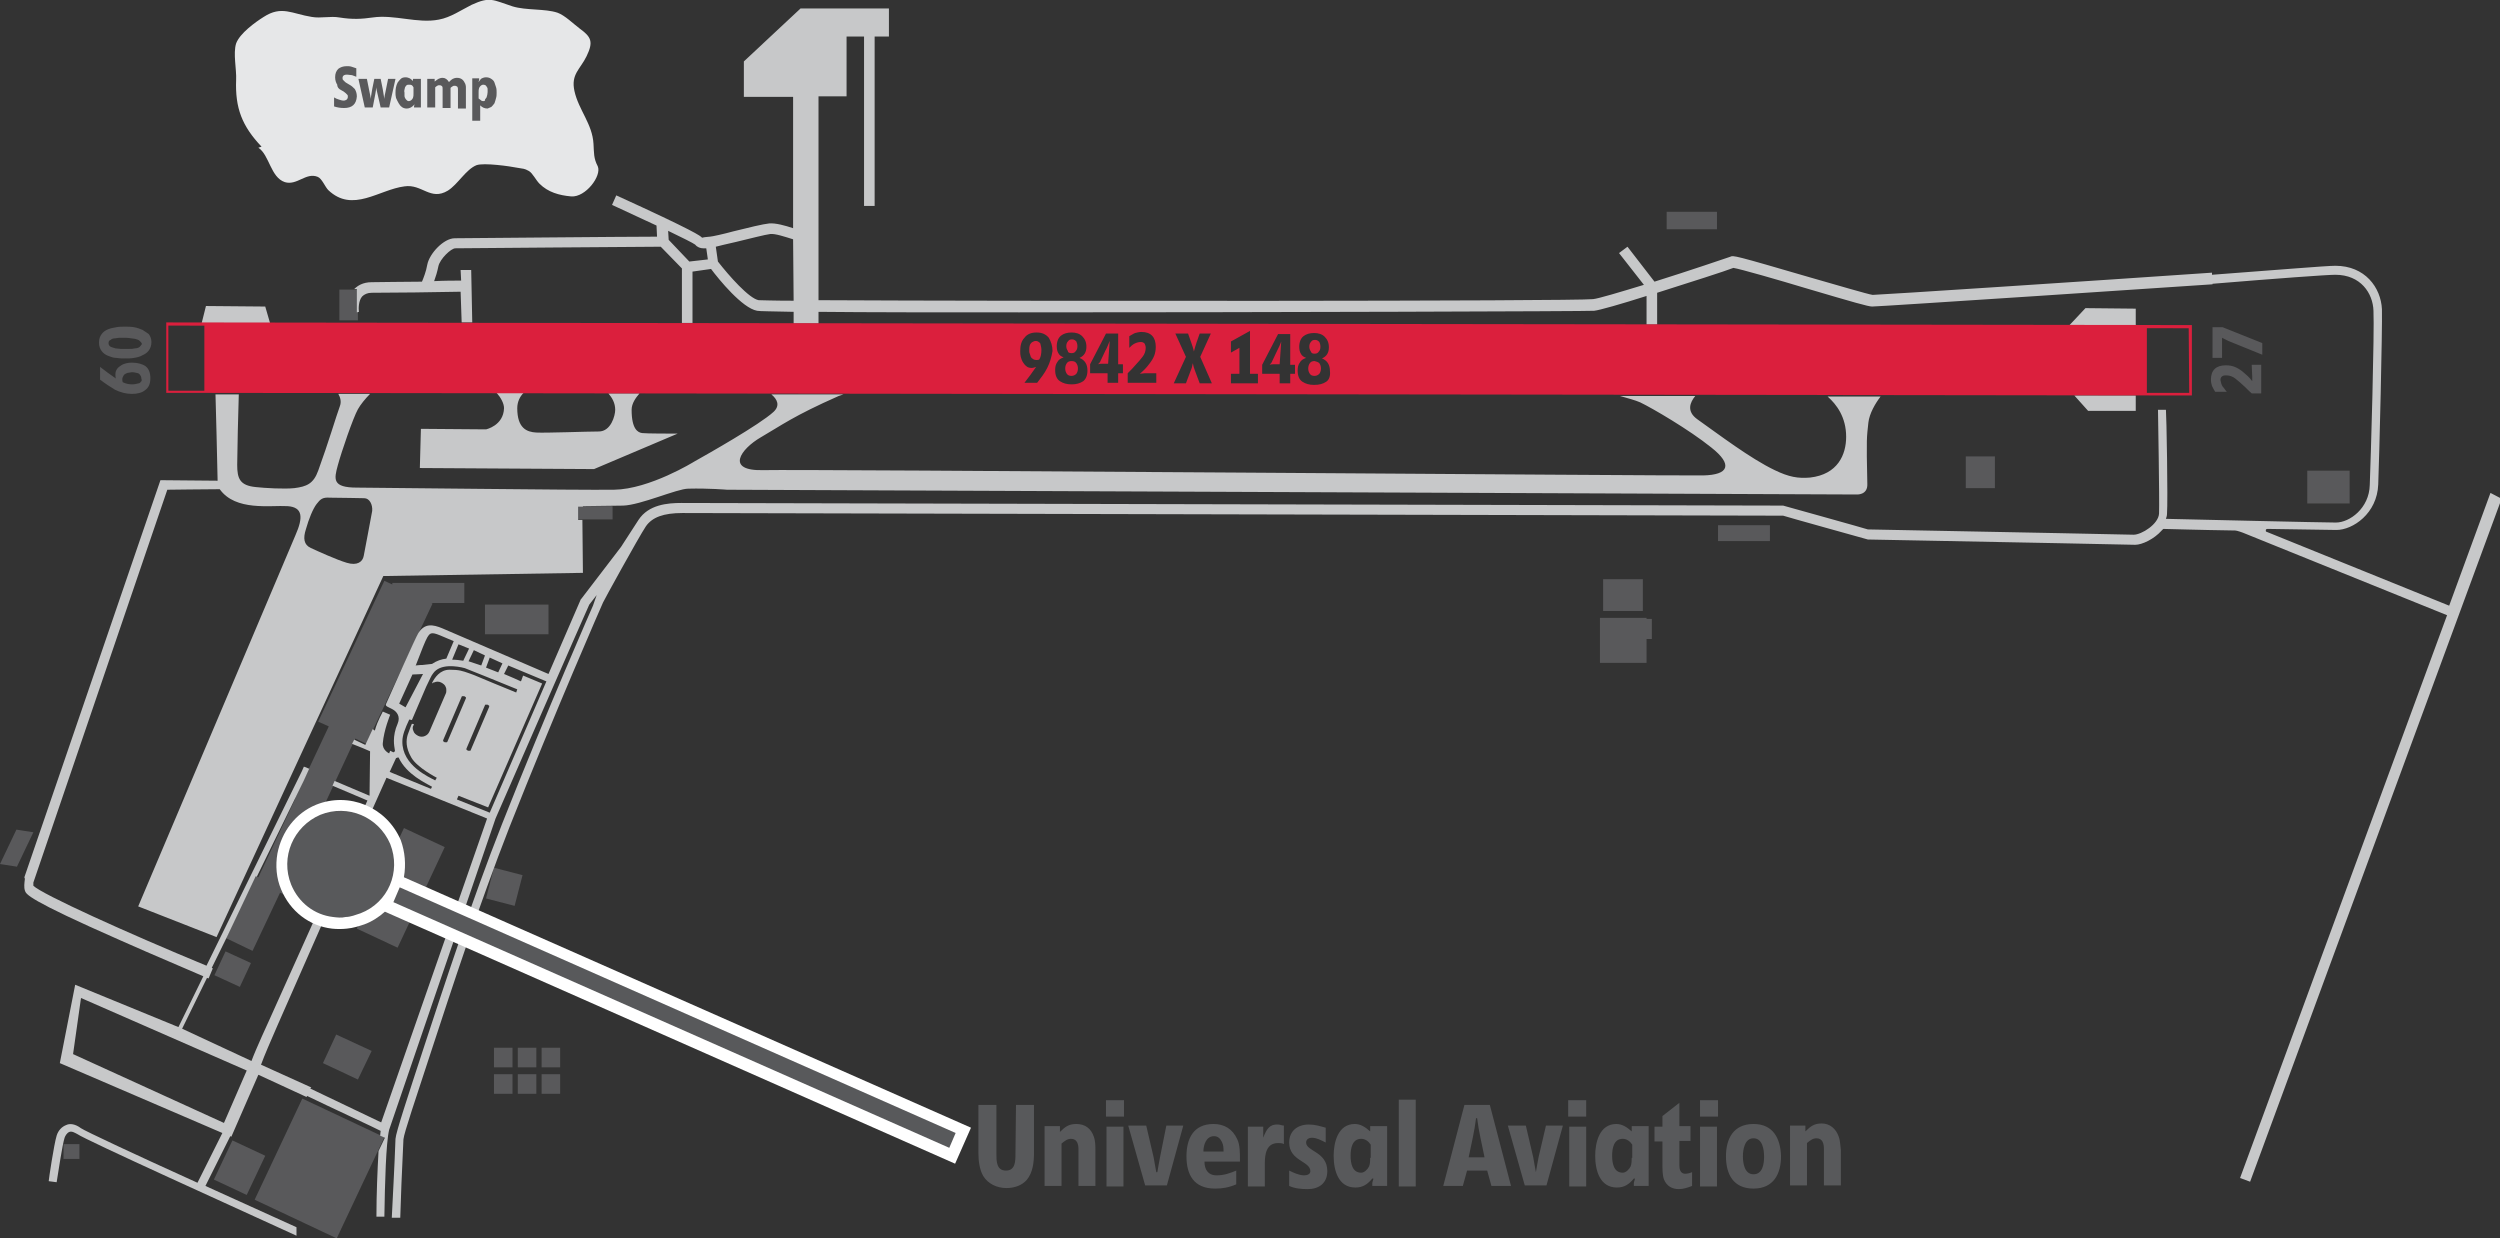 <?xml version="1.0" encoding="utf-8"?>
<!-- Generator: Adobe Illustrator 26.2.1, SVG Export Plug-In . SVG Version: 6.00 Build 0)  -->
<svg version="1.1" id="Layer_1" xmlns="http://www.w3.org/2000/svg" xmlns:xlink="http://www.w3.org/1999/xlink" x="0px" y="0px"
	 viewBox="0 0 472.2 233.9" style="enable-background:new 0 0 472.2 233.9;" xml:space="preserve">
<rect x="0" y="0" width="472.2" height="233.9" fill="#333333" stroke="none"/>
<style type="text/css">
	.st0{fill:#E6E7E8;}
	.st1{fill:#59595B;}
	.st2{fill:#C7C8C9;}
	.st3{fill:#DB1F3D;}
	.st4{fill:#FFFFFF;}
	.st5{fill:#58595B;}
</style>
<path class="st0" d="M49.4,27.7c-3.7-3.9-5-7.3-4.8-12.6c0.1-2-0.6-5,0-6.9c0.7-1.9,3.6-4,5.2-5c3.4-2.2,5.3-0.6,9.1,0
	c1.7,0.3,3.5-0.2,5.2,0.1c2.5,0.4,4.2,0.3,6.3,0c4.1-0.6,8.5,1.2,12.5,0.4c2.2-0.4,4.2-1.8,6.2-2.8c3.5-1.6,4-0.9,7.7,0.3
	c2.6,0.8,6.1,0.4,8.5,1.2c1.4,0.5,3,2.1,4.2,3c2.2,1.6,2.6,2.5,1.3,5.2c-1.2,2.5-3,3.4-2.3,6.6c0.8,3.6,3.4,6.2,3.6,10
	c0.1,1.6,0,2.7,0.8,4.2c0.8,1.8-2.3,5.9-5,5.7c-2.3-0.2-4.4-0.8-6-2.4c-0.7-0.7-1.3-2-2-2.4c-0.9-0.5-1-0.4-2.1-0.6
	c-1.5-0.3-6.4-1-7.8-0.5c-2,0.8-3.5,3.6-5.4,4.8c-3.3,2-4.9-1.3-8.2-0.8c-4.8,0.6-9.8,5.1-14.4,0.7c-0.6-0.6-1.2-2.2-2-2.5
	c-2.2-0.9-3.9,1.7-6.2,1c-2.7-0.9-2.9-5.1-5-6.5"/>
<path class="st1" d="M417.9,61.8l0,5.8h1.8v-3c0-0.3,0-0.5,0-0.8c0.4,0.2,0.8,0.4,1.2,0.6l6.4,2.6v-2.2l-7.5-3L417.9,61.8z
	 M26.9,62.3c-0.5-0.2-1-0.4-1.6-0.5c-0.6-0.1-1.1-0.1-1.7-0.1c-0.5,0-1.1,0-1.6,0.1c-0.6,0.1-1.1,0.2-1.6,0.4
	c-0.5,0.2-0.9,0.5-1.2,0.9c-0.3,0.4-0.5,0.9-0.5,1.6c0,0.7,0.2,1.2,0.5,1.6c0.3,0.4,0.7,0.7,1.2,0.9c0.5,0.2,1,0.4,1.6,0.4
	c0.6,0.1,1.1,0.1,1.7,0.1c0.5,0,1.1,0,1.6-0.1c0.6-0.1,1.1-0.2,1.6-0.5c0.5-0.2,0.9-0.5,1.2-0.9c0.3-0.4,0.5-0.9,0.5-1.6
	c0-0.6-0.2-1.1-0.5-1.5C27.8,62.9,27.4,62.6,26.9,62.3z M26.4,65.5c-0.2,0.2-0.6,0.3-0.9,0.3c-0.4,0.1-0.7,0.1-1.1,0.1
	c-0.4,0-0.6,0-0.8,0c-0.2,0-0.5,0-0.8,0c-0.3,0-0.7-0.1-1-0.1c-0.4-0.1-0.6-0.2-0.9-0.3c-0.3-0.2-0.4-0.4-0.4-0.7
	c0-0.3,0.1-0.5,0.4-0.6c0.2-0.2,0.5-0.3,0.9-0.3c0.4-0.1,0.7-0.1,1.1-0.1c0.4,0,0.6,0,0.8,0c0.5,0,1,0.1,1.8,0.2
	c0.4,0.1,0.7,0.2,0.9,0.4s0.4,0.4,0.4,0.6C26.7,65.1,26.6,65.3,26.4,65.5z M25,68.5c-0.4,0-0.7,0-1.1,0.1c-0.4,0.1-0.7,0.2-1,0.4
	c-0.3,0.2-0.6,0.4-0.8,0.7c-0.2,0.3-0.3,0.6-0.3,1c0,0.3,0,0.6,0.1,0.8l0,0c-1-0.7-2-1.4-3-2.2v2.4c0.9,0.7,1.8,1.3,2.8,1.9
	c1,0.5,2.1,0.8,3.2,0.8c1,0,1.9-0.2,2.5-0.7c0.7-0.5,1-1.2,1-2.3c0-1-0.3-1.8-1-2.3C26.9,68.8,26.1,68.5,25,68.5z M26.6,72.1
	c-0.1,0.2-0.3,0.3-0.4,0.3c-0.4,0.1-0.8,0.2-1.2,0.2c-0.6,0-1.2-0.1-1.8-0.4c-0.1-0.2-0.1-0.4-0.1-0.6c0-0.2,0.1-0.4,0.2-0.6
	c0.1-0.2,0.2-0.3,0.4-0.4s0.4-0.2,0.6-0.2c0.2,0,0.4-0.1,0.6-0.1c0.4,0,0.8,0.1,1.2,0.2c0.2,0.1,0.3,0.2,0.4,0.4
	c0.1,0.1,0.2,0.3,0.2,0.6C26.8,71.8,26.8,72,26.6,72.1z M47.4,181.9l-4.8-2.2l-2.1,4.5l4.8,2.2L47.4,181.9z M63.5,195.4l-2.5,5.4
	l6.6,3.1l2.6-5.4L63.5,195.4z M43.9,215.4l-3.5,7.4l6.2,2.9l3.5-7.4L43.9,215.4z M67.4,175.4l7.7,3.6l8.9-19l-7.7-3.6L67.4,175.4z
	 M48.1,226.6l15.5,7.3l9-19.1l-15.5-7.3L48.1,226.6z M435.8,88.9v6.2h8v-6.2H435.8z M75.3,19.5c0.2,0.3,0.3,0.5,0.6,0.7
	c0.2,0.2,0.6,0.3,0.9,0.3c0.6,0,1.1-0.3,1.5-0.8l0,0c0,0.1-0.1,0.3-0.1,0.4v0.2h1.3v-5.4h-1.5v0.4c-0.2-0.2-0.4-0.4-0.6-0.5
	c-0.2-0.1-0.5-0.2-0.8-0.2c-0.4,0-0.7,0.1-0.9,0.3s-0.4,0.4-0.6,0.7c-0.3,0.6-0.4,1.2-0.4,1.9c0,0.3,0,0.6,0.1,1
	C75,18.9,75.1,19.2,75.3,19.5z M76.5,16.5c0.1-0.2,0.2-0.3,0.3-0.4c0.1-0.1,0.3-0.1,0.5-0.1c0.2,0,0.3,0,0.5,0.1
	c0.1,0.1,0.2,0.2,0.3,0.4v1.2c0,0.3,0,0.5-0.1,0.8c-0.1,0.2-0.2,0.3-0.3,0.4s-0.3,0.2-0.5,0.2s-0.3-0.1-0.4-0.2
	c-0.1-0.1-0.2-0.2-0.3-0.4c-0.1-0.2-0.1-0.3-0.1-0.5s0-0.3,0-0.5C76.3,17.2,76.4,16.9,76.5,16.5z M70.4,20.3l0.5-2.6
	c0.1-0.4,0.1-0.8,0.2-1.2h0c0,0.4,0.1,0.8,0.2,1.2l0.6,2.6h1.6l1.2-5.4h-1.4l-0.5,2.5c-0.1,0.4-0.2,0.9-0.2,1.3h0
	c-0.2-1.3-0.4-2.5-0.7-3.8h-1.2c-0.3,1.3-0.5,2.5-0.7,3.8h0c0-0.4-0.1-0.9-0.2-1.3l-0.5-2.5h-1.6l1.2,5.4H70.4z M310.3,109.4h-7.5v6
	h7.5V109.4z M12,218.9h3v-2.8h-3V218.9z M64.4,17c0.4,0.2,0.7,0.4,0.9,0.6c0.1,0.1,0.2,0.2,0.3,0.3c0.1,0.1,0.1,0.2,0.1,0.4
	c0,0.2-0.1,0.4-0.2,0.5c-0.2,0.1-0.3,0.2-0.6,0.2c-0.3,0-0.6-0.1-0.9-0.2c-0.3-0.1-0.6-0.2-0.9-0.4v1.7c0.6,0.2,1.2,0.3,1.9,0.3
	c1.5,0,2.3-0.7,2.4-2.2c0-0.6-0.2-1.1-0.4-1.4c-0.3-0.3-0.6-0.6-1-0.8c-0.2-0.1-0.3-0.2-0.5-0.3c-0.2-0.1-0.3-0.2-0.4-0.3
	s-0.2-0.2-0.3-0.3s-0.1-0.2-0.1-0.4c0-0.2,0.1-0.4,0.3-0.5c0.2-0.1,0.3-0.1,0.6-0.1c0.3,0,0.6,0.1,0.9,0.1c0.3,0.1,0.5,0.2,0.8,0.3
	v-1.6c-0.3-0.1-0.6-0.2-0.9-0.3c-0.3-0.1-0.6-0.1-0.9-0.1c-0.7,0-1.2,0.2-1.6,0.5c-0.4,0.4-0.6,0.9-0.6,1.6c0,0.6,0.2,1.1,0.4,1.4
	C63.7,16.5,64,16.8,64.4,17z M0,163.2l3.2,0.5l3.1-6.5l-3.2-0.5L0,163.2z M64.1,60.5h3.5v-5.8h-3.5V60.5z M97.8,206.6h3.5v-3.7h-3.5
	V206.6z M102.3,201.6h3.5v-3.7h-3.5V201.6z M109.2,98.1h6.5v-2.5h-6.5V98.1z M102.3,206.6h3.5v-3.7h-3.5V206.6z M371.3,92.2h5.5v-6
	h-5.5V92.2z M97.8,201.6h3.5v-3.7h-3.5V201.6z M324.5,102.2h9.8v-3h-9.8V102.2z M74.1,110.4l-1.5-0.7l-12.5,26.6l2,0.9l-6.4,13.6
	l0.1,0l-7,14.9l-0.6-0.3l-5.5,11.8l5,2.4l5.2-11l9.8,4.6l7.7-16.4l-9.3-4.4l6-12.9l2.1,1L81.7,114l-0.2-0.1h6.2v-3.8H74.1V110.4z
	 M311,116.7h-8.8v8.5h8.8v-4.5h1v-3.8h-1V116.7z M314.8,43.3h9.5V40h-9.5V43.3z M425.4,71.1c0,0.3,0,0.6,0,0.9l0,0
	c-0.5-0.7-1.2-1.3-1.8-1.8c-0.5-0.4-1-0.7-1.5-0.9c-0.5-0.2-1-0.3-1.7-0.3c-1.8,0-2.8,0.9-2.8,2.7c0,0.4,0.1,0.9,0.2,1.2
	c0.2,0.4,0.4,0.8,0.6,1.1h2.2c-0.3-0.3-0.5-0.7-0.8-1c-0.2-0.3-0.3-0.7-0.4-1.2c0-0.3,0.1-0.6,0.3-0.7c0.2-0.2,0.5-0.2,0.8-0.2
	c0.6,0,1.2,0.2,1.7,0.6c0.5,0.4,1,0.8,1.4,1.2c0.6,0.5,1.1,1.1,1.7,1.6h1.8l0-5.4h-1.8L425.4,71.1z M93.3,163.9l-1.5,5.8l5.4,1.4
	l1.5-5.8L93.3,163.9z M92.8,20.2c0.2-0.2,0.4-0.4,0.6-0.7c0.1-0.3,0.2-0.6,0.3-1c0.1-0.3,0.1-0.7,0.1-1c0-0.3,0-0.7-0.1-1
	c-0.1-0.3-0.2-0.6-0.3-0.9c-0.1-0.3-0.3-0.5-0.6-0.7s-0.6-0.3-1-0.3c-0.3,0-0.6,0.1-0.8,0.2c-0.2,0.1-0.4,0.4-0.6,0.7l0,0
	c0-0.2,0.1-0.3,0.1-0.5v-0.2h-1.3v8h1.5v-2.9c0.4,0.4,0.8,0.6,1.4,0.6C92.3,20.4,92.6,20.3,92.8,20.2z M91.3,19.1
	c-0.2,0-0.3,0-0.5-0.2c-0.1-0.1-0.3-0.2-0.4-0.3v-1.2c0-0.3,0-0.5,0.1-0.8c0.1-0.2,0.2-0.3,0.3-0.4c0.1-0.1,0.3-0.2,0.4-0.2
	c0.2,0,0.3,0,0.5,0.1c0.1,0.1,0.2,0.2,0.3,0.4c0.1,0.1,0.1,0.3,0.1,0.5c0,0.1,0,0.2,0,0.2c0,0.1,0,0.2,0,0.2c0,0.3-0.1,0.7-0.2,1
	c-0.1,0.1-0.2,0.3-0.3,0.4C91.7,19,91.5,19.1,91.3,19.1z M87.9,15.9c0-0.1-0.1-0.2-0.1-0.2c-0.3-0.7-0.8-1-1.5-1
	c-0.3,0-0.6,0.1-0.8,0.2c-0.2,0.1-0.4,0.3-0.7,0.6c-0.3-0.5-0.7-0.8-1.2-0.8c-0.3,0-0.6,0.1-0.8,0.2c-0.2,0.1-0.4,0.3-0.7,0.5v-0.5
	h-1.4v5.4h1.5v-3.8c0.1-0.1,0.2-0.2,0.4-0.3c0.1-0.1,0.3-0.1,0.4-0.1c0.3,0,0.4,0.1,0.5,0.2c0.1,0.1,0.1,0.3,0.1,0.6l0,3.5h1.5v-3.8
	c0.1-0.1,0.2-0.2,0.4-0.3c0.1-0.1,0.3-0.1,0.4-0.1c0.2,0,0.4,0.1,0.5,0.2c0.1,0.2,0.1,0.4,0.1,0.6l0,3.5H88v-3.5c0-0.2,0-0.4,0-0.5
	C88,16.1,87.9,16,87.9,15.9z M103.6,114.2h-12v5.6h12V114.2z M93.3,201.6h3.5v-3.7h-3.5V201.6z M93.3,206.6h3.5v-3.7h-3.5V206.6z"/>
<path class="st2" d="M394.4,77.6l9,0v-2.9l-11.6,0L394.4,77.6z M390.4,62l13,0v0L390.4,62L390.4,62z M393.9,58.2l-3,3.2l12.5,0
	l0-3.1L393.9,58.2z M50.1,57.9l-11.2-0.1l-0.8,3.2l12.9,0L50.1,57.9z M79.3,88.4l32.9,0.2l15.8-6.7c-1.3,0-5.9,0-6.7-0.1
	c-0.8-0.1-2-0.7-2-4.4c0-1.2,0.8-2.3,1.5-3.1l-5.9,0c0.7,0.8,1.3,1.8,1.3,3.1c0,1.1-0.8,4.1-3.1,4.1c-2.2,0-10,0.3-11.8,0.2
	s-3.6-0.8-3.6-4.6c0-1.2,0.5-2.2,1.2-2.9l-5.1,0c0.8,0.9,1.4,2,1.4,2.9c-0.1,3.3-3.4,4-3.4,4l-12.3-0.1L79.3,88.4z M89.4,61.5
	L89.4,61.5l-2,0v0h0.5H89.4z M311.1,61.8L311.1,61.8l2,0v0H311.1z M470.4,93.1l-7.8,21.3L428,100.4c0,0-0.2-0.5,0.3-0.5
	c6.2,0.1,11.8,0.2,13,0.2c3.1,0,7.7-3.1,7.9-8.6c0.2-5.1,0.8-29.2,0.7-33.1c-0.2-4.1-3.2-8.2-8.8-8.2c-1.7,0-11.2,0.8-23.3,1.7
	l0-0.4c-21.7,1.5-63,4.2-64.1,4.2c-0.8-0.1-6.9-1.9-11.8-3.3c-14.4-4.2-14.5-4.2-15.1-3.9c-0.6,0.2-7.6,2.6-14.3,4.7l-5.1-6.6
	l-1.6,1.2l4.7,6c-4.6,1.4-8.6,2.6-9.6,2.7c-3.5,0.4-110.8,0.4-146.3,0.2V18.2h5.3V6.9h3.3v32h2v-32h2.7V1.6h-16.7l-10.7,10v6.7h9.3
	v24.8c-1.5-0.5-3.3-1-4.5-0.9c-1.1,0.1-4,0.8-6.8,1.5c-1.8,0.5-4.1,1-4.4,1c-0.4,0-0.7,0.1-1,0.1c-0.1,0-0.4,0.1-0.5,0.1
	c-0.2-0.3-1.5-1.3-16.2-8l-0.8,1.8c2.8,1.3,5.8,2.7,8.4,3.9l0.1,2.1c-6.1,0-36.8,0.3-38.2,0.3c-2.1,0-4.8,2.9-5.2,5
	c-0.2,1.2-0.7,2.5-1,3.2c-3.8,0-7.7,0.1-9.5,0.1c-1.7,0-2.7,0.7-3.3,1.3c0,0,0,0,0,0h0.5V59l0.4-0.1c-0.1-0.5-0.1-2.1,0.6-2.9
	c0.4-0.4,1-0.7,1.8-0.7c3.2,0,12.9-0.1,16.8-0.2l0.2,5.8h2l-0.2-9.9l-2,0l0.1,2c-1.3,0-3.1,0-5.1,0.1c0.3-0.8,0.6-1.8,0.8-2.8
	c0.3-1.4,2.4-3.4,3.2-3.4c1.4,0,34.4-0.3,38.8-0.3l4,4.1V61h2v-9.7l3.5-0.5c1.5,2,5.9,7.4,8.7,7.9c0.4,0.1,2.9,0.1,6.9,0.2v2.2
	l4.7,0v-2.2c9.1,0.1,22.6,0.1,37.9,0.1c46.2,0,108.1-0.2,108.6-0.3c1-0.1,5.2-1.3,9.9-2.8v5.4h2v-6c6.3-2,12.9-4.1,14.4-4.7
	c1.3,0.2,8.6,2.3,13.9,3.9c8.8,2.6,11.6,3.4,12.3,3.4c1.4,0,61.7-4,64.3-4.2l0-0.1c12.1-1,21.6-1.7,23.2-1.7c4.8,0,7.1,3.5,7.2,6.8
	c0.2,3.9-0.5,27.9-0.7,32.9c-0.1,4.4-3.8,7.1-6.4,7.1c-2.5,0-27.6-0.6-32.1-0.7c0.1-0.3,0.2-0.6,0.2-0.9c0.2-2.5-0.1-19-0.2-19.7
	l-1.5,0c0,0.2,0.3,17.2,0.2,19.6c-0.1,2-3.3,4-4.8,4l-14.3-0.3c0,0-35.7-0.7-35.9-0.7c-0.2-0.1-16-4.5-16-4.5L128.7,95
	c-2.6,0-6.2,0.3-8.1,3.2c-0.5,0.8-3.3,5.1-3.3,5.1l-7.5,9.8l-0.1,0.1l-6.1,14.1l-20-8.6c-1.9-0.8-3.4-1-4.6,0.9
	c-0.5,0.8-5,10.9-6.1,13.4c-0.2,0.4,0.6,0.6,1.3,1c0.7,0.4,1.5,1.3,0.9,2.7c-0.5,1.1-0.7,2.3-0.7,3.2c0,0.7,0.1,1.3,0.2,1.9
	c0,0.2-0.3,0.3-0.3,0.3l-0.6-0.3l-0.2,0.5c0,0-1.3-0.6-1.2-1.9c0.2-2.5,1.4-5.4,1.4-5.4l-1.4-0.6c0,0.1-1,1.7-1.5,3.6l-0.4-0.3
	l-1.4,3l-2.1-1l-0.4,0.8c1.3,0.5,3,1.2,3.4,1.4c0,0.8-0.1,8.4-0.1,8.4l-6.6-2.8l-0.4,0.9l6.6,2.8l-2,4.4l1.4,0.7l4.2-9.4l19,7.7
	L72,212l-13.4-6.4l0.2-0.2l-9.5-4.3c0.7-1.9,1.8-4.4,3.1-7.4l9.2-20.9l-1.5-0.7l-9.3,20.7c0,0-2.5,5.4-3.3,7.6l-13.1-6.1l4.7-9.6
	c0.2,0.1,0.3,0.1,0.3,0.1l0.8-1.9c-0.1,0-0.2-0.1-0.2-0.1l2.9-5.9l5.4-11.4l0.2,0.1l8.9-18.2l1-2.2l-1-0.4l-0.4,0.9l-18,36.7l0,0
	c-15-6.2-31.1-13.5-32.7-15.1c0-0.2,0-0.4,0-0.6l25.3-74.2c0,0,7.8-0.1,9.9-0.1c3,4.2,9.6,3,12.8,3.2c2.9,0.2,3,2.1,1.5,5.5
	l-29.7,70.1l14.8,5.8l31.5-68.2l37.7-0.6l-0.1-10h-0.8v-2.5h0.9v-0.1l7.6-0.1c3.3-0.1,10.2-3.2,12.3-3.2c3.8-0.1,7.3,0.2,7.3,0.2
	l213.3,0.9c0,0,2.2,0.2,2.1-2c-0.2-9-0.1-8.7,0.2-11.6c0.2-1.7,1.3-3.6,2.3-4.9l-10,0c1.7,1.5,3.5,3.9,3.5,7.6
	c0,3.4-1.6,7.1-6.8,7.7c-2.3,0.2-4-0.1-6.7-1.4c-4.6-2.2-10.5-6.7-14.6-9.6c-2.1-1.5-1.4-3.2-0.4-4.4l-14.2,0
	c1.4,0.4,2.9,0.8,3.8,1.2c2.3,1.1,9.3,5.2,13.4,8.5c4.2,3.3,3.3,5.2-1.5,5.3s-170.2-1.2-177.5-1s-4.3-4-0.5-6.2
	c3.8-2.2,6.1-4,14.7-7.8c0.3-0.1,0.6-0.2,0.9-0.3l-13.6,0c1.1,0.9,1.7,2.1,0.4,3.3c-2.6,2.4-12.5,8-15,9.4c0,0-8.4,5.2-15.1,5.3
	c-6.6,0.1-44.9-0.4-48.6-0.4c-4.7,0-4.3-1.6-3.6-4.2c0.7-2.6,2.9-9,3.8-10.6c0.5-0.9,1.4-2,2.3-2.9l-6,0c0.4,0.7,0.6,1.5,0.3,2.3
	c-0.7,1.9-2.2,7-4.1,12.2c-0.9,2.5-2.2,3-4.5,3.3c-1.9,0.2-5.5,0-7.3-0.2c-3-0.3-3.5-1.6-3.5-4.2c0-2.1,0.2-10.3,0.3-13.3l-4.4,0
	c0.1,3.1,0.3,11.6,0.4,16.3l-10.8-0.1l-25.7,75l0.1,0.3c-0.1,0.8-0.2,1.6,0,2.2c0.2,0.7,0.5,1.7,18,9.4c6.5,2.9,13,5.6,15.7,6.8
	l-4.7,9.6L14.2,186l-2.9,14.8L42,214l-4.7,9.4c-11.5-5.2-21.3-9.8-22-10.3c-1.2-0.9-2.2-0.9-2.8-0.6c-0.8,0.3-1.5,1-1.8,2
	c-0.5,1.6-1.5,8.3-1.5,8.6l1.5,0.2c0.3-1.9,1.1-7.2,1.5-8.4c0.1-0.3,0.4-0.9,0.9-1.1s1.1,0.2,1.5,0.4c1.5,1.1,30.5,14.2,41.4,19.2
	v-1.6c-5.5-2.5-11.5-5.2-17.2-7.8l4.7-9.4l0.2,0.1l5.1-11.7l9.1,4.2l0.1-0.2c3.9,1.9,13.2,6.2,13.9,6.6c0,0.3-0.1,0.6-0.1,0.9
	l0.9,0.4l-1.2,2.5c-0.2,3.5-0.4,8.2-0.4,12.4h1.5c0.1-6.3,0.3-13.9,0.9-16.4l20.1-58.8c0,0,17.6-40.3,17.7-40.4c0,0,1.4-1.8,1.4-1.8
	l-0.7,2c0,0-8.5,19.3-17.2,41.3c-5.6,14.2-10.9,30.4-14.8,42.3c-3,9.2-5.2,15.8-5.3,17.1c-0.2,5.6-0.5,10.7-0.7,14.9h1.6
	c0.1-3.7,0.3-8.5,0.6-14.8c0.1-1.2,2.3-7.6,5.3-16.8c3.8-11.6,9-27.5,14.7-42.1c8.7-22,17.6-42.3,17.7-42.5c0-0.1,6.7-12.3,8.1-14.4
	c1.2-1.7,3.3-2.5,6.9-2.5c0,0,207.7,0.5,207.9,0.5c0.2,0.1,16,4.5,16,4.5l36.1,0.7l14.4,0.3c1.3,0,3.6-1.1,5-2.7
	c0.1-0.1,0.3-0.3,0.3-0.3c0.5,0,6.7,0.2,13.6,0.3c0.3,0,1.4,0.4,1.4,0.4l38.6,15.6l-39.1,106.3l1.9,0.7l47.5-129L470.4,93.1z
	 M130.2,49.4l-3.9-4.1l-0.1-1.7c2.7,1.3,4.7,2.3,5.1,2.6c0.4,0.5,1,0.7,1.5,0.7c0.2,0,0.4,0,0.6,0l0.3,2.1L130.2,49.4z M149.9,56.8
	c-3.8,0-6.2-0.1-6.6-0.1c-1.8-0.3-5.6-4.6-7.7-7.3l-0.4-2.8c0.8-0.2,2-0.5,3.8-0.9c2.5-0.6,5.6-1.4,6.5-1.5c0.9-0.1,2.7,0.5,4.3,1
	L149.9,56.8L149.9,56.8z M57.8,99.9c0.5-1.8,1.3-3.8,2-4.7s1.1-1.3,2.5-1.2c1.5,0,6.5,0.1,6.5,0.1c1,0,1.6,1.2,1.5,2.4
	c-0.2,1.2-1.4,7.4-1.6,8.5s-1.2,1.9-3.2,1.3c-2-0.6-5.5-2.2-6.8-2.8S57.2,101.7,57.8,99.9z M42.3,212.1l-28.5-13l1.5-10.6l31.3,13.7
	L42.3,212.1z M92.5,124.2l2.4,1.1l-0.8,1.7c-0.8-0.3-1.5-0.6-2.3-0.9L92.5,124.2z M91.6,123.8l-0.7,1.9c-0.9-0.3-1.8-0.6-2.4-0.8
	l1-2.1L91.6,123.8z M88.6,122.5l-1.1,2.3c-0.6-0.1-1.4-0.2-2.1-0.2l1.2-2.9L88.6,122.5z M78.6,125.5c1-2.6,1.7-4.4,2.1-5.1
	c0.5-0.8,0.7-1.1,2.4-0.4l2.6,1.1l-1.4,3.3c-0.9,0.1-1.8,0.4-2.7,1l-1.8,0.2c0,0-0.7,0-1.4,0.1C78.6,125.7,78.6,125.5,78.6,125.5z
	 M75.4,132.9c0.4-0.9,2.1-4.6,2.5-5.5c0.5,0,1.9-0.1,2-0.1c-0.2,0.4-2.4,4.6-3.3,6.3C76.2,133.4,75.8,133.1,75.4,132.9z M81.4,149
	l-7.8-3.2l1.2-2.6c0,0,0.4-0.2,0.5-0.1c1.5,3.2,5.1,4.8,6.3,5.5L81.4,149z M82.2,147.4c-1.1-0.6-6.3-2.8-6.2-7.4
	c0-1.1,0.5-2.4,1.3-4.1l0.5,0.1l2.7-6.3c0.8-1.6,0.9-2,1.3-2.5c1.3-1.9,4.5-1.4,6-1c0,0,7.3,2.9,9.9,4l-0.2,0.6
	c-7.4-3-7.6-3.2-8.8-3.6c-1.4-0.5-2-0.7-3.8-0.7s-2.8,1.5-3.3,2.5c0,0,0,0.1,0,0.1c0.1-0.1,0.2-0.2,0.4-0.2c0.4-0.2,0.9-0.2,1.3,0
	c0.4,0.2,0.8,0.5,0.9,0.9c0.1,0.2,0.1,0.4,0.1,0.6s0,0.4-0.1,0.6l-3.1,7.2c-0.2,0.4-0.4,0.6-0.8,0.8c-0.4,0.2-0.9,0.2-1.3,0
	c-0.4-0.2-0.8-0.5-0.9-0.9c-0.2-0.4-0.2-0.8,0-1.1l0.1-0.2l-0.4-0.1c0,0-0.4,0.9-0.8,2.1c-0.3,1-0.4,2.4,0.7,4.3s4.8,3.8,4.8,3.8
	L82.2,147.4z M92.4,133.5l-3.5,8.2c0,0.1-0.1,0.1-0.1,0.1c-0.1,0-0.2,0-0.4,0c-0.1-0.1-0.2-0.1-0.3-0.2c0,0,0-0.1,0-0.2l3.5-8.2
	c0-0.1,0.1-0.1,0.1-0.1c0.1,0,0.2,0,0.4,0c0.1,0.1,0.2,0.1,0.3,0.2C92.4,133.4,92.4,133.5,92.4,133.5z M84.4,140.2
	c-0.1,0-0.2,0-0.4,0c-0.1-0.1-0.2-0.1-0.3-0.2c0,0,0-0.1,0-0.2l3.5-8.2c0-0.1,0.1-0.1,0.1-0.1c0.1,0,0.2,0,0.4,0
	c0.1,0.1,0.2,0.1,0.3,0.2c0,0,0,0.1,0,0.2l-3.5,8.2C84.5,140.1,84.4,140.2,84.4,140.2z M92.5,153.5l-6.2-2.5l0.3-0.7l5.6,2.2
	l10.2-23.4l-3.6-1.5l-0.4,1.1c-0.6-0.3-1.8-0.8-3.2-1.4l0.8-1.6l7.2,3L92.5,153.5z M130.9,61.6L130.9,61.6l-2,0v0h1.9H130.9z"/>
<path class="st3" d="M196.2,64.6c-0.1-0.1-0.3-0.2-0.6-0.2c-0.2,0-0.4,0.1-0.6,0.2c-0.2,0.1-0.3,0.3-0.4,0.4
	c-0.2,0.4-0.2,0.8-0.2,1.2c0,0.2,0,0.4,0.1,0.6s0.1,0.4,0.2,0.6c0.1,0.2,0.2,0.3,0.4,0.4c0.1,0.1,0.4,0.2,0.6,0.2
	c0.2,0,0.4,0,0.6-0.1c0.3-0.5,0.4-1.1,0.4-1.8c0-0.4-0.1-0.8-0.2-1.2C196.5,64.9,196.4,64.7,196.2,64.6z M202.4,66.7
	c0.4,0,0.6-0.1,0.8-0.4c0.2-0.2,0.3-0.5,0.3-0.9c0-0.4-0.1-0.7-0.2-0.9c-0.2-0.2-0.4-0.4-0.8-0.4c-0.4,0-0.6,0.1-0.8,0.4
	c-0.2,0.2-0.3,0.5-0.3,0.9c0,0.3,0.1,0.6,0.3,0.9C201.7,66.6,202,66.7,202.4,66.7z M202.4,68.2c-0.4,0-0.7,0.1-0.9,0.4
	c-0.2,0.3-0.3,0.6-0.3,1c0,0.4,0.1,0.7,0.3,1c0.2,0.3,0.5,0.4,0.9,0.4c0.4,0,0.7-0.2,0.9-0.4c0.2-0.3,0.3-0.6,0.3-1s-0.1-0.7-0.3-1
	C203.1,68.3,202.8,68.2,202.4,68.2z M248.3,68.2c-0.4,0-0.7,0.1-0.9,0.4c-0.2,0.3-0.3,0.6-0.3,1c0,0.4,0.1,0.7,0.3,1
	c0.2,0.3,0.5,0.4,0.9,0.4c0.4,0,0.7-0.2,0.9-0.4c0.2-0.3,0.3-0.6,0.3-1c0-0.4-0.1-0.7-0.3-1C249,68.4,248.7,68.3,248.3,68.2z
	 M248.3,66.8c0.4,0,0.6-0.1,0.8-0.4c0.2-0.2,0.3-0.5,0.3-0.9c0-0.4-0.1-0.7-0.2-0.9c-0.2-0.2-0.4-0.4-0.8-0.4
	c-0.4,0-0.6,0.1-0.8,0.4c-0.2,0.2-0.3,0.5-0.3,0.9c0,0.3,0.1,0.6,0.3,0.9C247.7,66.7,247.9,66.8,248.3,66.8z M241.2,66.3l-0.9,1.9
	c-0.1,0.3-0.3,0.5-0.5,0.7c0.3-0.1,0.6-0.1,1-0.1s0.6,0,0.9,0c0.1-1.4,0.2-2.9,0.3-4.3h0C241.8,65.1,241.5,65.7,241.2,66.3z
	 M31.6,60.9h-0.2l0,13.3l382.4,0.5h0.2l0-13.3L31.6,60.9z M197.8,69.5c-0.5,1-1.2,1.9-1.9,2.8h-2.4c0.8-1,1.5-2,2.2-3l0,0
	c-0.3,0.1-0.6,0.2-0.8,0.2c-0.4,0-0.8-0.1-1-0.3c-0.3-0.2-0.5-0.5-0.7-0.8s-0.3-0.7-0.4-1c-0.1-0.4-0.1-0.7-0.1-1.1
	c0-1,0.2-1.9,0.8-2.5c0.5-0.7,1.3-1,2.3-1c1.1,0,1.8,0.4,2.3,1c0.4,0.7,0.7,1.5,0.7,2.5C198.6,67.5,198.3,68.5,197.8,69.5z
	 M204.6,72c-0.6,0.4-1.3,0.6-2.2,0.6c-0.9,0-1.6-0.2-2.2-0.6c-0.6-0.4-0.9-1.1-0.9-2.1c0-0.6,0.1-1.1,0.4-1.5
	c0.2-0.4,0.6-0.7,1.2-0.9v0c-0.5-0.2-0.8-0.4-1-0.8c-0.2-0.3-0.3-0.8-0.3-1.3c0-0.9,0.3-1.6,0.8-2c0.5-0.4,1.2-0.6,2-0.6
	c0.8,0,1.5,0.2,2,0.7c0.5,0.5,0.8,1.1,0.8,2c0,1-0.4,1.7-1.3,2.1v0c1,0.4,1.5,1.2,1.5,2.4C205.4,70.9,205.1,71.6,204.6,72z
	 M212.1,70.5h-0.9v1.8h-2v-1.8h-3.3v-1.7l3-5.8h2.3l0,5.8h0.9L212.1,70.5z M215.3,70.6c0.3,0,0.6-0.1,0.9-0.1h2.2v1.8l-5.4,0v-1.8
	c0.6-0.6,1.1-1.1,1.6-1.7c0.4-0.4,0.8-0.9,1.2-1.4c0.4-0.5,0.6-1.1,0.6-1.7c0-0.3-0.1-0.6-0.2-0.8c-0.2-0.2-0.4-0.3-0.7-0.3
	c-0.4,0-0.8,0.1-1.2,0.3c-0.4,0.2-0.7,0.5-1,0.8v-2.2c0.4-0.2,0.8-0.5,1.1-0.6c0.4-0.1,0.8-0.2,1.2-0.2c1.8,0,2.7,1,2.7,2.8
	c0,0.6-0.1,1.2-0.3,1.7c-0.2,0.5-0.5,1-0.9,1.5C216.6,69.4,216,70,215.3,70.6L215.3,70.6z M226.6,72.4l-0.9-2.4
	c-0.2-0.5-0.3-0.9-0.4-1.4h0c-0.1,0.5-0.2,1-0.4,1.4l-0.9,2.4h-2.3l2.3-5L222,63h2.4c0.2,0.6,0.4,1.1,0.6,1.7
	c0.2,0.6,0.4,1.1,0.5,1.7h0c0.3-1.2,0.7-2.3,1.1-3.4h2.1l-2,4.4l2.2,5H226.6z M237.6,72.4l-5.1,0v-1.8h1.6l0-4.9l-1.6,0.9v-2.1
	l3.6-2l0,8.1h1.5L237.6,72.4z M244.6,70.6h-0.9v1.8h-2v-1.8h-3.3v-1.7l3-5.8h2.3l0,5.8h0.9L244.6,70.6z M250.5,72.1
	c-0.6,0.4-1.3,0.6-2.3,0.6c-0.9,0-1.6-0.2-2.2-0.6c-0.6-0.4-0.9-1.1-0.9-2.1c0-0.6,0.1-1.1,0.4-1.5c0.2-0.4,0.6-0.7,1.2-0.9v0
	c-0.5-0.2-0.8-0.4-1-0.8c-0.2-0.3-0.3-0.8-0.3-1.3c0-0.9,0.3-1.6,0.8-2c0.5-0.4,1.2-0.6,2-0.6c0.8,0,1.5,0.2,2,0.7
	c0.5,0.5,0.8,1.1,0.8,2c0,1-0.4,1.7-1.3,2.1v0c1,0.4,1.5,1.2,1.5,2.4C251.3,70.9,251.1,71.7,250.5,72.1z M413.5,74.2l-8,0l0-12.3
	L38.6,61.5l0,12.3l-6.8,0l0-12.3l381.6,0.5L413.5,74.2z M208.8,66.2l-0.9,1.9c-0.1,0.3-0.3,0.5-0.5,0.7c0.3-0.1,0.6-0.1,1-0.1
	c0.3,0,0.6,0,0.9,0c0.1-1.4,0.2-2.9,0.3-4.3h0C209.3,65.1,209.1,65.7,208.8,66.2z"/>
<g>
	<path class="st4" d="M65.5,175.4c1.2-0.1,2.4-0.5,3.3-0.8c1.4-0.5,2.8-1.4,3.9-2.4l107.7,47.6l3-6.8L76.3,165.7l0-0.1
		c0.4-2.3,0.2-4.7-0.6-6.9c-2.7-6.3-9.8-9.2-16-6.7c-3.9,1.6-6.5,5.1-7.3,9.2l0,0c-0.4,2.3-0.2,4.7,0.7,6.8c1.7,4.1,5.3,6.9,9.6,7.4
		C63.6,175.5,64.6,175.5,65.5,175.4z"/>
	<path class="st5" d="M179.3,216.8l1.2-2.8L75.5,167.6l-1.2,2.8L179.3,216.8z M65.3,173.2c0.9,0,1.9-0.4,2.8-0.7
		c5.2-2,7.7-7.8,5.6-13.1c-2.2-5.1-8-7.6-13.2-5.5c-5.1,2.2-7.6,8-5.5,13.2c1.4,3.4,4.4,5.7,7.9,6.1
		C63.7,173.3,64.5,173.4,65.3,173.2z"/>
</g>
<path class="st5" d="M246.7,215.8c0-0.6,0.5-0.9,1.1-0.9c0.9,0,1.8,0.5,2.6,0.9V213c-1.1-0.3-2-0.6-3.2-0.6c-2.1,0-3.7,1.2-3.7,3.4
	c0,3.5,4,3.5,4,5.4c0,0.6-0.6,0.8-1.2,0.8c-0.9,0-2-0.5-2.8-0.9v2.9c1.1,0.5,2.3,0.6,3.5,0.6c2.1,0,3.7-1.1,3.7-3.4
	C250.7,217.5,246.7,217.5,246.7,215.8z M238.6,214.9L238.6,214.9c0-0.5,0-0.9,0-1.5v-0.6h-2.9v11.3h3.2v-4.4c0-1.7,0.3-3.8,2.5-3.8
	c0.3,0,0.8,0,1.1,0.2v-3.5c-0.3,0-0.8-0.2-1.1-0.2C239.8,212.3,239.2,213.3,238.6,214.9z M191.8,217.9c0,1.4,0,3.2-1.8,3.2
	s-1.8-1.8-1.8-3.2v-9.2h-3.4v9c0,1.5,0.2,3.2,0.9,4.4c0.9,1.5,2.6,2.3,4.4,2.3c1.5,0,2.9-0.5,3.8-1.5c1.2-1.4,1.4-3.4,1.4-5.2v-9
	h-3.4L191.8,217.9L191.8,217.9z M258.8,213.7c-0.9-0.8-1.8-1.4-2.9-1.4c-3.2,0-4,3.5-4,6c0,2.8,0.9,6,4.1,6c1.4,0,2.3-0.6,3.2-1.7
	h0.2c0,0.3-0.2,0.6-0.2,0.9v0.5h2.8v-11.3h-3.2V213.7L258.8,213.7z M258.8,218.6c0,0.5,0,1.2-0.2,1.7c-0.3,0.6-0.9,1.2-1.5,1.2
	c-1.7,0-2-1.8-2-3.2s0.3-3.2,2-3.2c0.8,0,1.4,0.5,1.8,1.1v2.5h-0.1V218.6z M209,224.1h3.2v-11.3H209V224.1z M229.2,212.3
	c-3.8,0-5.1,2.8-5.1,6.1c0,3.5,1.4,6.1,5.4,6.1c1.4,0,2.6-0.2,4-0.8v-2.6c-1.2,0.5-2.3,0.9-3.7,0.9c-1.7,0-2.3-1.2-2.3-2.6h6.7V219
	c0-1.2,0-2.8-0.5-3.8C232.8,213.2,231.2,212.3,229.2,212.3z M227.3,217.5c0-1.2,0.5-2.9,2-2.9c0.8,0,1.2,0.5,1.5,1.1
	s0.3,1.2,0.3,1.8L227.3,217.5L227.3,217.5z M219.1,218.6c-0.2,0.9-0.3,1.8-0.5,2.8h-0.2c-0.2-0.9-0.3-1.8-0.5-2.8l-1.4-6h-3.4
	l3.2,11.3h4.1l3.1-11.3h-3.2L219.1,218.6z M208.9,210.9h3.4v-3.1h-3.4V210.9z M203.3,212.3c-1.4,0-2.1,0.5-3.1,1.5v-1.1h-2.9V224
	h3.2v-8c0.6-0.5,1.1-0.9,1.8-0.9c1.2,0,1.4,1.1,1.4,2v6.9h3.2v-6.7c0-0.8,0-1.8-0.3-2.6C206.1,213.2,205,212.3,203.3,212.3z
	 M317.2,220.1v-4.6h2.1v-2.8h-2.1v-4.4l-3.2,2.5v2h-1.5v2.8h1.5v4.3c0,0.9,0,2.1,0.3,2.9c0.5,1.2,1.5,1.8,2.8,1.8
	c0.9,0,1.7-0.3,2.5-0.6v-2.6c-0.5,0.2-0.9,0.3-1.4,0.3C317.4,221.6,317.2,220.9,317.2,220.1z M321.1,224.1h3.2v-11.3h-3.2V224.1z
	 M321.1,210.9h3.4v-3.1h-3.4V210.9z M308.2,213.7c-0.9-0.8-1.8-1.4-2.9-1.4c-3.2,0-4,3.5-4,6c0,2.8,0.9,6,4.1,6
	c1.4,0,2.3-0.6,3.2-1.7h0.2c0,0.3-0.2,0.6-0.2,0.9v0.5h2.8v-11.3h-3.2V213.7z M308.2,218.6c0,0.5,0,1.2-0.2,1.7
	c-0.3,0.6-0.9,1.2-1.5,1.2c-1.7,0-2-1.8-2-3.2s0.3-3.2,2-3.2c0.8,0,1.4,0.5,1.8,1.1v2.5h-0.1V218.6z M331.2,212.3
	c-3.8,0-5.2,2.8-5.2,6.1c0,3.4,1.4,6.1,5.2,6.1c3.8,0,5.2-2.8,5.2-6.1C336.3,215,334.9,212.3,331.2,212.3z M331.2,221.8
	c-1.7,0-2-2.1-2-3.4c0-1.2,0.3-3.4,2-3.4s2,2.1,2,3.5S332.9,221.8,331.2,221.8z M347.3,214.7c-0.5-1.5-1.7-2.5-3.2-2.5
	c-1.4,0-2.1,0.5-3.1,1.5v-1.1h-2.9v11.3h3.2v-8c0.6-0.5,1.1-0.9,1.8-0.9c1.2,0,1.4,1.1,1.4,2v6.9h3.2v-6.7
	C347.6,216.6,347.6,215.5,347.3,214.7z M296.2,210.9h3.4v-3.1h-3.4V210.9z M276.6,208.7l-4,15.3h3.7l0.8-2.9h3.8l0.8,2.9h3.7
	l-4-15.3H276.6z M277.4,218.6c0.5-2.5,1.1-4.9,1.4-7.4h0.2c0.3,2.5,0.9,4.9,1.4,7.4H277.4z M264.2,224.1h3.2v-16.4h-3.2V224.1z
	 M290.6,218.6c-0.2,0.9-0.3,1.8-0.5,2.8l0,0c-0.2-0.9-0.3-1.8-0.5-2.8l-1.4-6h-3.4l3.2,11.3h4.1l3.1-11.3H292L290.6,218.6z
	 M296.4,224.1h3.2v-11.3h-3.2V224.1z"/>
</svg>
